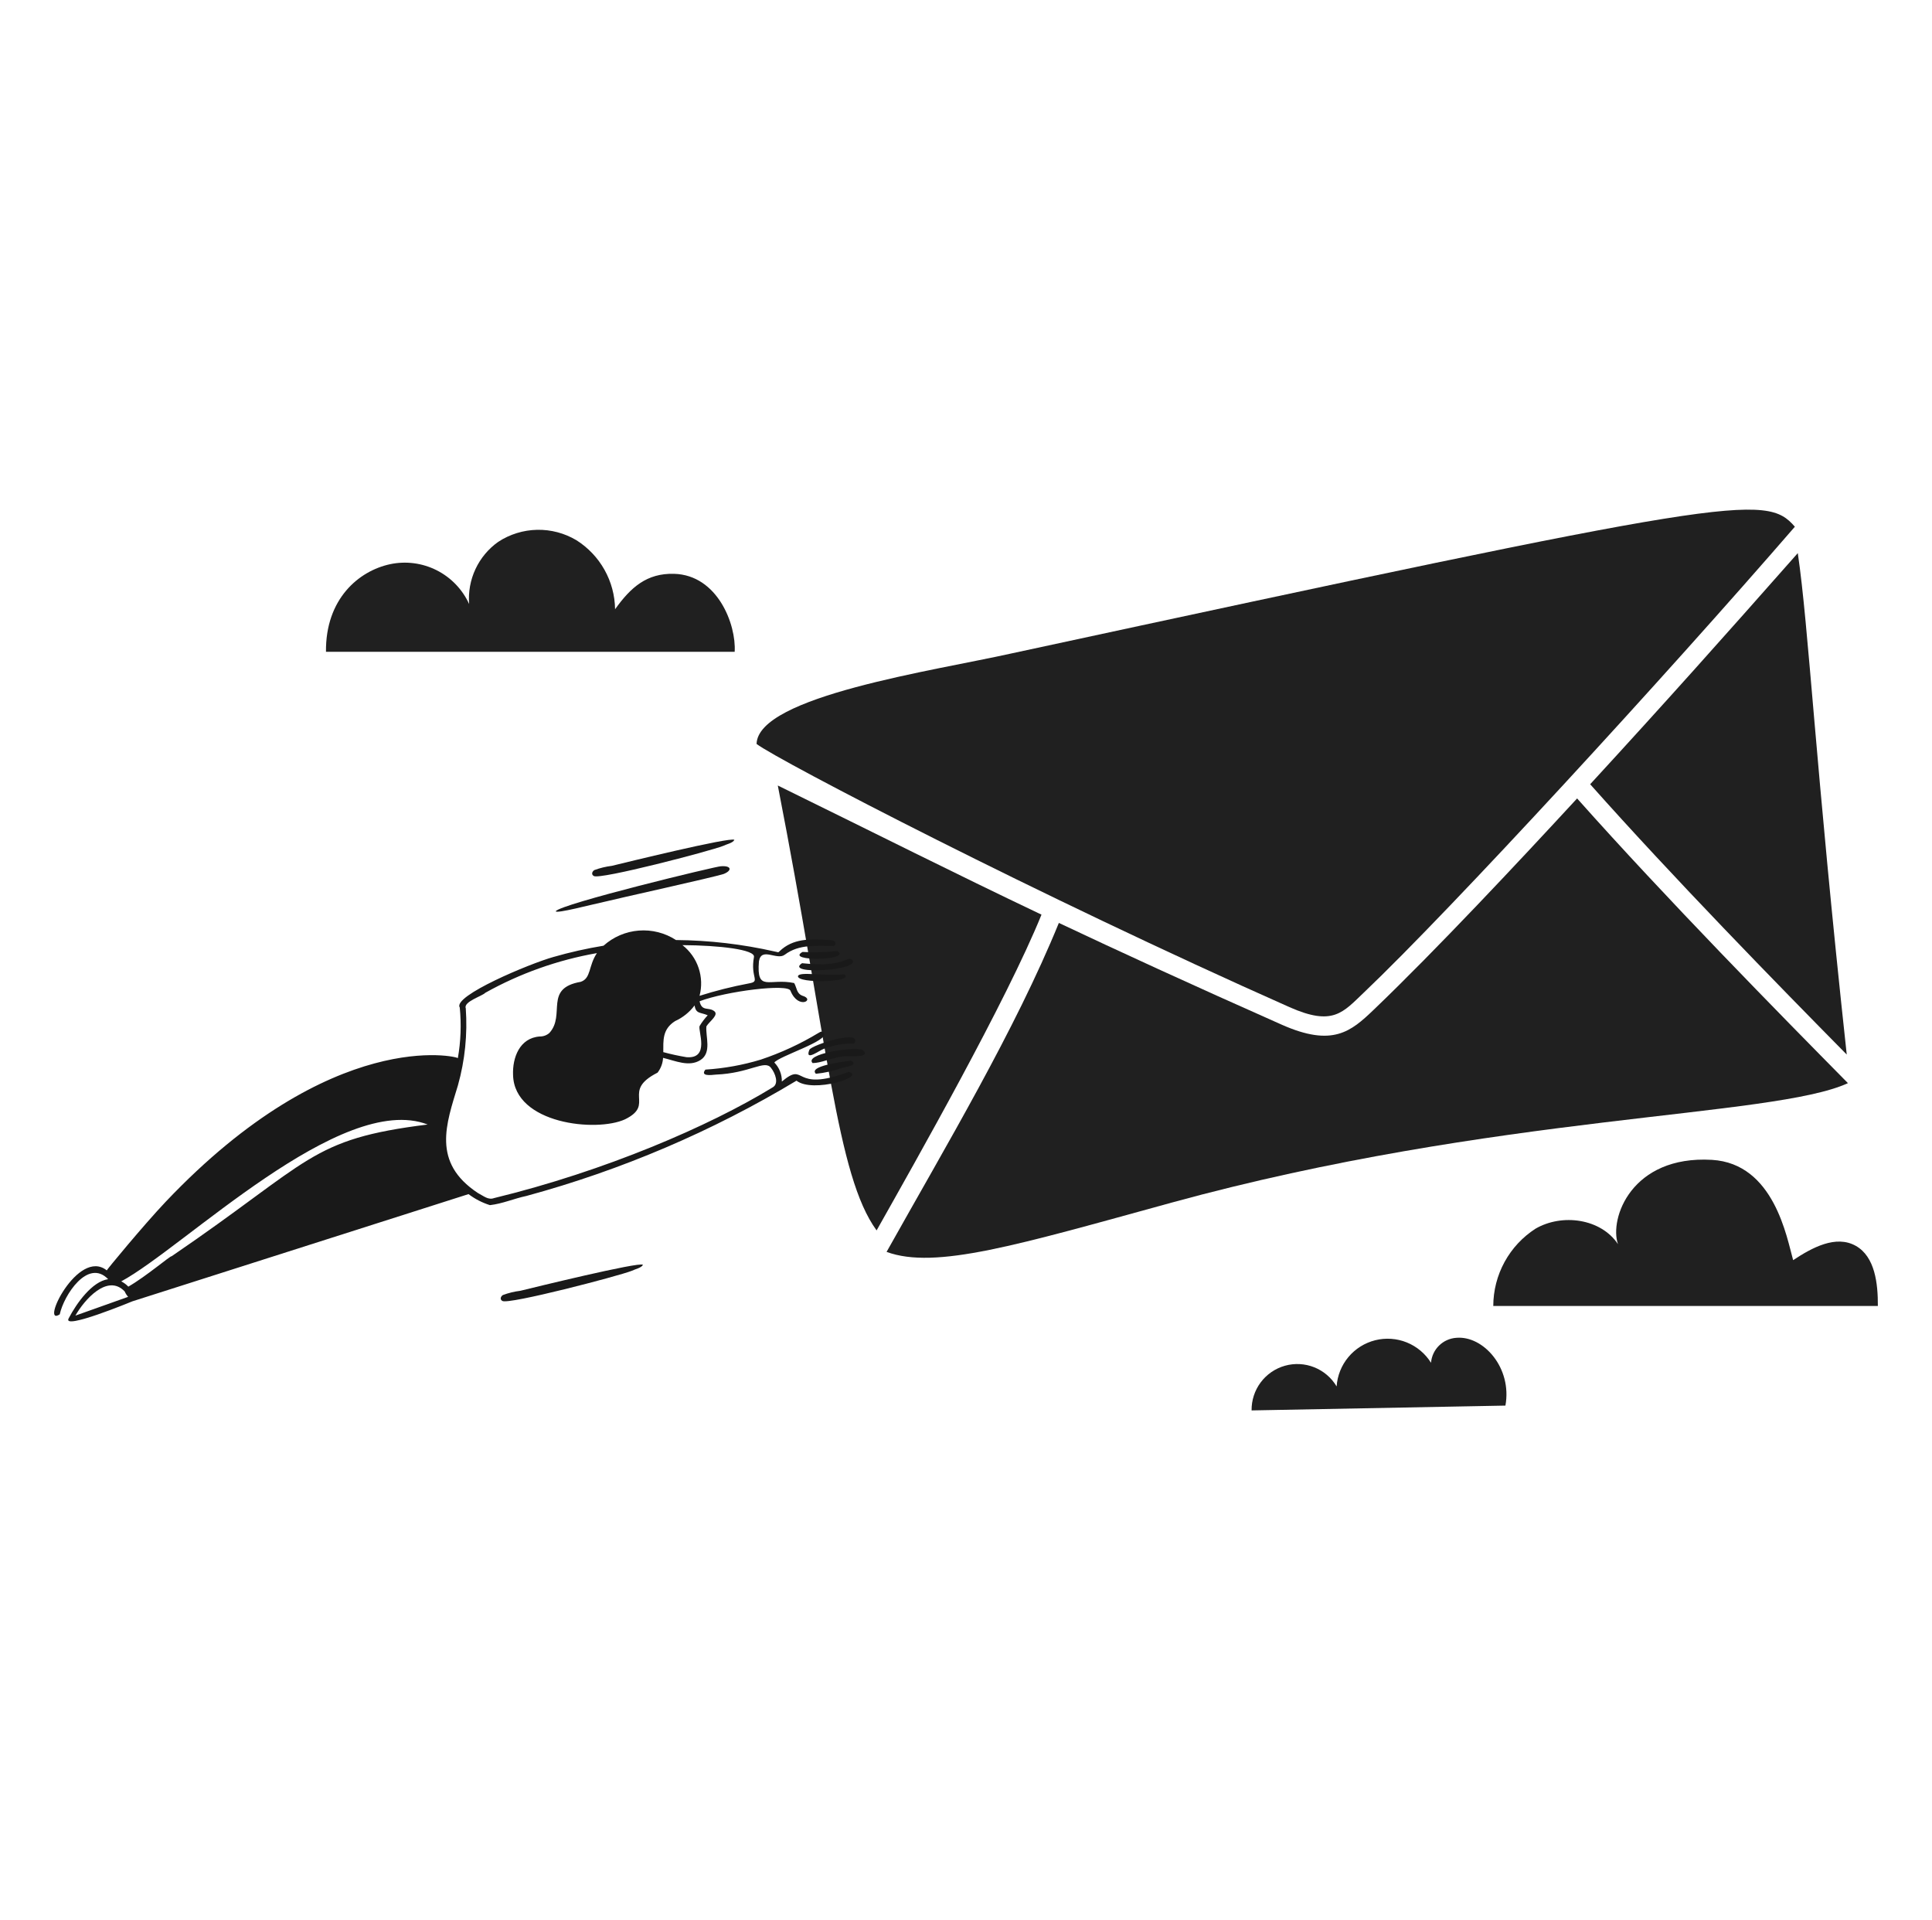 <svg width="157" height="156" viewBox="0 0 157 156" fill="none" xmlns="http://www.w3.org/2000/svg">
    <path d="M84.635 74.313C77.28 70.811 71.687 67.978 63.206 63.82C67.298 84.775 67.977 95.499 71.235 99.969C74.44 94.279 81.776 81.354 84.635 74.313Z" fill="#202020"/>
    <path d="M128.16 64.871C123.429 69.998 116.694 77.195 111.628 82.044C109.775 83.817 108.293 85.086 104.157 83.253C96.685 79.938 91.003 77.325 86.046 74.985C82.499 83.685 76.833 93.17 72.046 101.713C76.011 103.169 82.654 101.157 95.224 97.706C121.574 90.483 144.058 90.818 150.169 88.003C144.626 82.388 135.423 73.03 128.16 64.871Z" fill="#202020"/>
    <path d="M104.786 81.827C108.323 83.398 109.126 82.264 110.834 80.64C117.964 73.861 135.342 54.94 145.856 42.795C143.47 40.043 140.982 40.407 82.251 53.078C75.94 54.49 61.588 56.558 61.481 60.445C63.304 61.815 84.35 72.755 104.786 81.827Z" fill="#202020"/>
    <path d="M150.072 85.681C147.493 61.935 146.991 51.022 146.094 44.94C140.065 51.768 135.362 57.039 129.222 63.718C135.971 71.308 144.448 79.979 150.072 85.681Z" fill="#202020"/>
    <path d="M65.771 85.296C65.386 86.273 66.57 85.344 66.941 85.218C67.731 84.906 68.577 84.761 69.426 84.79C70.154 83.549 65.922 84.913 65.771 85.296Z" fill="#191919"/>
    <path d="M70.092 85.292C69.197 85.025 65.323 85.655 66.036 86.373C66.761 86.36 67.389 86.001 68.44 85.838C69.062 85.741 70.887 86.015 70.092 85.292Z" fill="#191919"/>
    <path d="M69.125 86.177C68.432 86.277 65.666 86.612 66.302 87.242C67.025 87.171 67.737 87.011 68.421 86.766C68.842 86.668 69.842 86.502 69.125 86.177Z" fill="#191919"/>
    <path d="M68.606 79.17C66.89 79.313 64.974 78.918 64.847 79.302C64.74 79.939 69.553 79.8 68.606 79.17Z" fill="#191919"/>
    <path d="M65.178 78.257C63.651 79.246 70.119 78.847 69.234 77.972C68.781 77.627 68.689 78.643 65.178 78.257Z" fill="#191919"/>
    <path d="M65.216 77.343C63.748 78.149 69.317 78.037 68.042 77.269C67.104 77.369 66.159 77.394 65.216 77.343Z" fill="#191919"/>
    <path d="M68.956 87.093C64.285 88.829 65.571 86.168 63.535 87.873C63.541 87.588 63.491 87.304 63.386 87.039C63.281 86.774 63.125 86.532 62.925 86.328C63.304 85.808 67.392 84.557 66.956 83.938C66.806 83.772 66.743 83.782 66.508 83.926C65.029 84.818 63.457 85.545 61.819 86.092C60.357 86.535 58.848 86.807 57.323 86.902C56.884 87.462 57.771 87.35 58.169 87.309C60.95 87.197 62.147 86.068 62.659 86.768C62.995 87.189 63.331 88.054 62.777 88.354C57.663 91.485 49.172 95.15 40.157 97.34C39.669 97.517 39.327 97.184 38.831 96.927C35.066 94.439 36.265 91.311 37.214 88.179C37.784 86.145 37.999 84.028 37.85 81.921C37.641 81.382 39.194 80.93 39.439 80.66C42.259 79.085 45.325 77.996 48.507 77.438C47.805 78.48 48.047 79.491 47.187 79.772C44.164 80.298 45.988 82.452 44.646 83.924C44.431 84.114 44.153 84.216 43.866 84.211C42.217 84.328 41.634 85.944 41.693 87.346C41.797 91.324 48.479 92.012 50.794 90.941C53.29 89.715 50.444 88.665 53.435 87.15C53.703 86.804 53.859 86.385 53.883 85.948C54.89 86.19 56.002 86.712 56.92 86.127C57.865 85.523 57.322 84.212 57.404 83.388C57.649 82.975 58.496 82.427 57.996 82.122C57.563 81.821 57.024 82.189 56.851 81.349C58.99 80.536 64.083 79.893 64.24 80.504C64.886 82.08 66.28 81.207 65.207 80.901C64.715 80.712 64.767 80.261 64.535 79.87C62.52 79.443 61.46 80.665 61.674 78.101C61.874 76.913 63.13 78.049 63.766 77.571C64.96 76.675 66.389 76.869 67.778 76.853C68.044 76.61 67.871 76.398 67.424 76.372C65.79 76.275 64.438 76.239 63.346 77.288C63.234 77.42 63.225 77.353 62.971 77.311C60.333 76.712 57.639 76.398 54.933 76.375C54.038 75.794 52.976 75.523 51.911 75.607C50.847 75.69 49.839 76.122 49.045 76.836C47.67 77.062 46.309 77.368 44.97 77.753C43.066 78.285 36.751 80.921 37.362 81.859C37.497 83.231 37.445 84.615 37.206 85.973C37.23 85.845 27.026 83.352 13.471 97.634C11.653 99.554 8.678 103.164 8.675 103.215C6.335 101.356 3.219 107.844 4.854 106.79C5.19 105.223 7.148 102.224 8.788 103.93C7.491 104.112 6.23 105.869 5.579 107.116C5.028 108.104 10.757 105.73 10.757 105.73L38.074 97.019C38.598 97.415 39.187 97.718 39.814 97.915C40.85 97.796 41.764 97.382 42.778 97.168C50.491 95.073 57.877 91.921 64.726 87.802C66.055 88.842 70.448 87.45 68.956 87.093ZM61.269 77.752C60.957 79.468 61.84 79.729 60.858 79.9C59.502 80.155 58.162 80.491 56.847 80.908C57.044 80.16 57.017 79.372 56.77 78.64C56.523 77.907 56.066 77.264 55.457 76.789C58.431 76.806 61.379 77.146 61.269 77.752ZM54.859 82.962C55.486 82.677 56.031 82.239 56.444 81.689C56.552 82.391 56.908 82.228 57.511 82.489C57.261 82.757 57.04 83.05 56.85 83.364C56.707 83.743 57.712 86.05 55.783 85.893C55.148 85.788 54.52 85.651 53.9 85.483C53.908 84.552 53.806 83.627 54.859 82.962ZM10.134 104.929C10.202 105.089 10.296 105.236 10.412 105.365L6.126 106.891C6.849 105.612 8.734 103.452 10.134 104.929ZM10.431 104.539C10.264 104.364 10.068 104.218 9.853 104.107C14.927 101.377 27.736 88.663 34.752 91.364C25.133 92.564 25.374 94.28 13.944 102.069C13.886 101.986 11.867 103.713 10.431 104.535V104.539Z" fill="#191919"/>
    <path d="M45.156 74.039C45.546 73.44 58.352 70.345 58.58 70.382C59.432 70.315 59.522 70.718 58.814 71.006C58.03 71.27 49.939 73.055 49.15 73.261C48.031 73.499 45.233 74.245 45.156 74.039Z" fill="#191919"/>
    <path d="M59.679 68.237C59.548 68.496 59.049 68.585 58.759 68.73C57.702 69.147 48.742 71.49 48.256 71.174C48.048 71.063 48.094 70.832 48.29 70.695C48.752 70.524 49.232 70.407 49.721 70.347C50.554 70.145 59.402 67.97 59.679 68.237Z" fill="#191919"/>
    <path d="M52.249 102.761C52.118 103.02 51.62 103.108 51.329 103.254C50.273 103.671 41.313 106.014 40.826 105.699C40.618 105.587 40.665 105.356 40.861 105.22C41.323 105.048 41.803 104.932 42.292 104.872C43.122 104.669 51.972 102.492 52.249 102.761Z" fill="#191919"/>
    <path d="M59.702 52.956C59.836 50.752 58.322 46.716 54.771 46.621C52.563 46.565 51.267 47.706 49.983 49.5C49.968 48.378 49.673 47.276 49.124 46.297C48.575 45.317 47.79 44.49 46.841 43.891C45.876 43.316 44.77 43.023 43.647 43.046C42.524 43.069 41.43 43.407 40.49 44.021C39.692 44.587 39.054 45.349 38.639 46.235C38.224 47.121 38.047 48.099 38.123 49.075C37.58 47.887 36.649 46.919 35.483 46.331C34.317 45.743 32.985 45.569 31.707 45.838C29.16 46.38 26.445 48.656 26.49 52.956H59.702Z" fill="#202020"/>
    <path d="M152.6 106.106C152.611 104.299 152.375 102.105 150.806 101.222C149.188 100.315 147.262 101.362 145.716 102.384C145.21 100.614 144.187 94.528 139.11 94.235C132.57 93.86 130.759 99.022 131.482 101.084C130.091 99.003 126.946 98.573 124.78 99.828C123.729 100.505 122.865 101.434 122.265 102.531C121.666 103.627 121.35 104.856 121.348 106.106H152.6Z" fill="#202020"/>
    <path d="M101.708 114.593C101.697 113.774 101.956 112.975 102.445 112.319C102.934 111.663 103.626 111.186 104.414 110.964C105.202 110.742 106.041 110.786 106.801 111.089C107.561 111.393 108.2 111.939 108.618 112.643C108.677 111.766 109.012 110.931 109.575 110.257C110.139 109.583 110.902 109.105 111.754 108.891C112.606 108.678 113.504 108.74 114.319 109.069C115.133 109.398 115.823 109.976 116.288 110.722C116.332 110.194 116.563 109.699 116.94 109.327C117.317 108.955 117.814 108.731 118.343 108.694C120.538 108.502 122.895 111.133 122.335 114.201L101.708 114.593Z" fill="#202020"/>
</svg>
